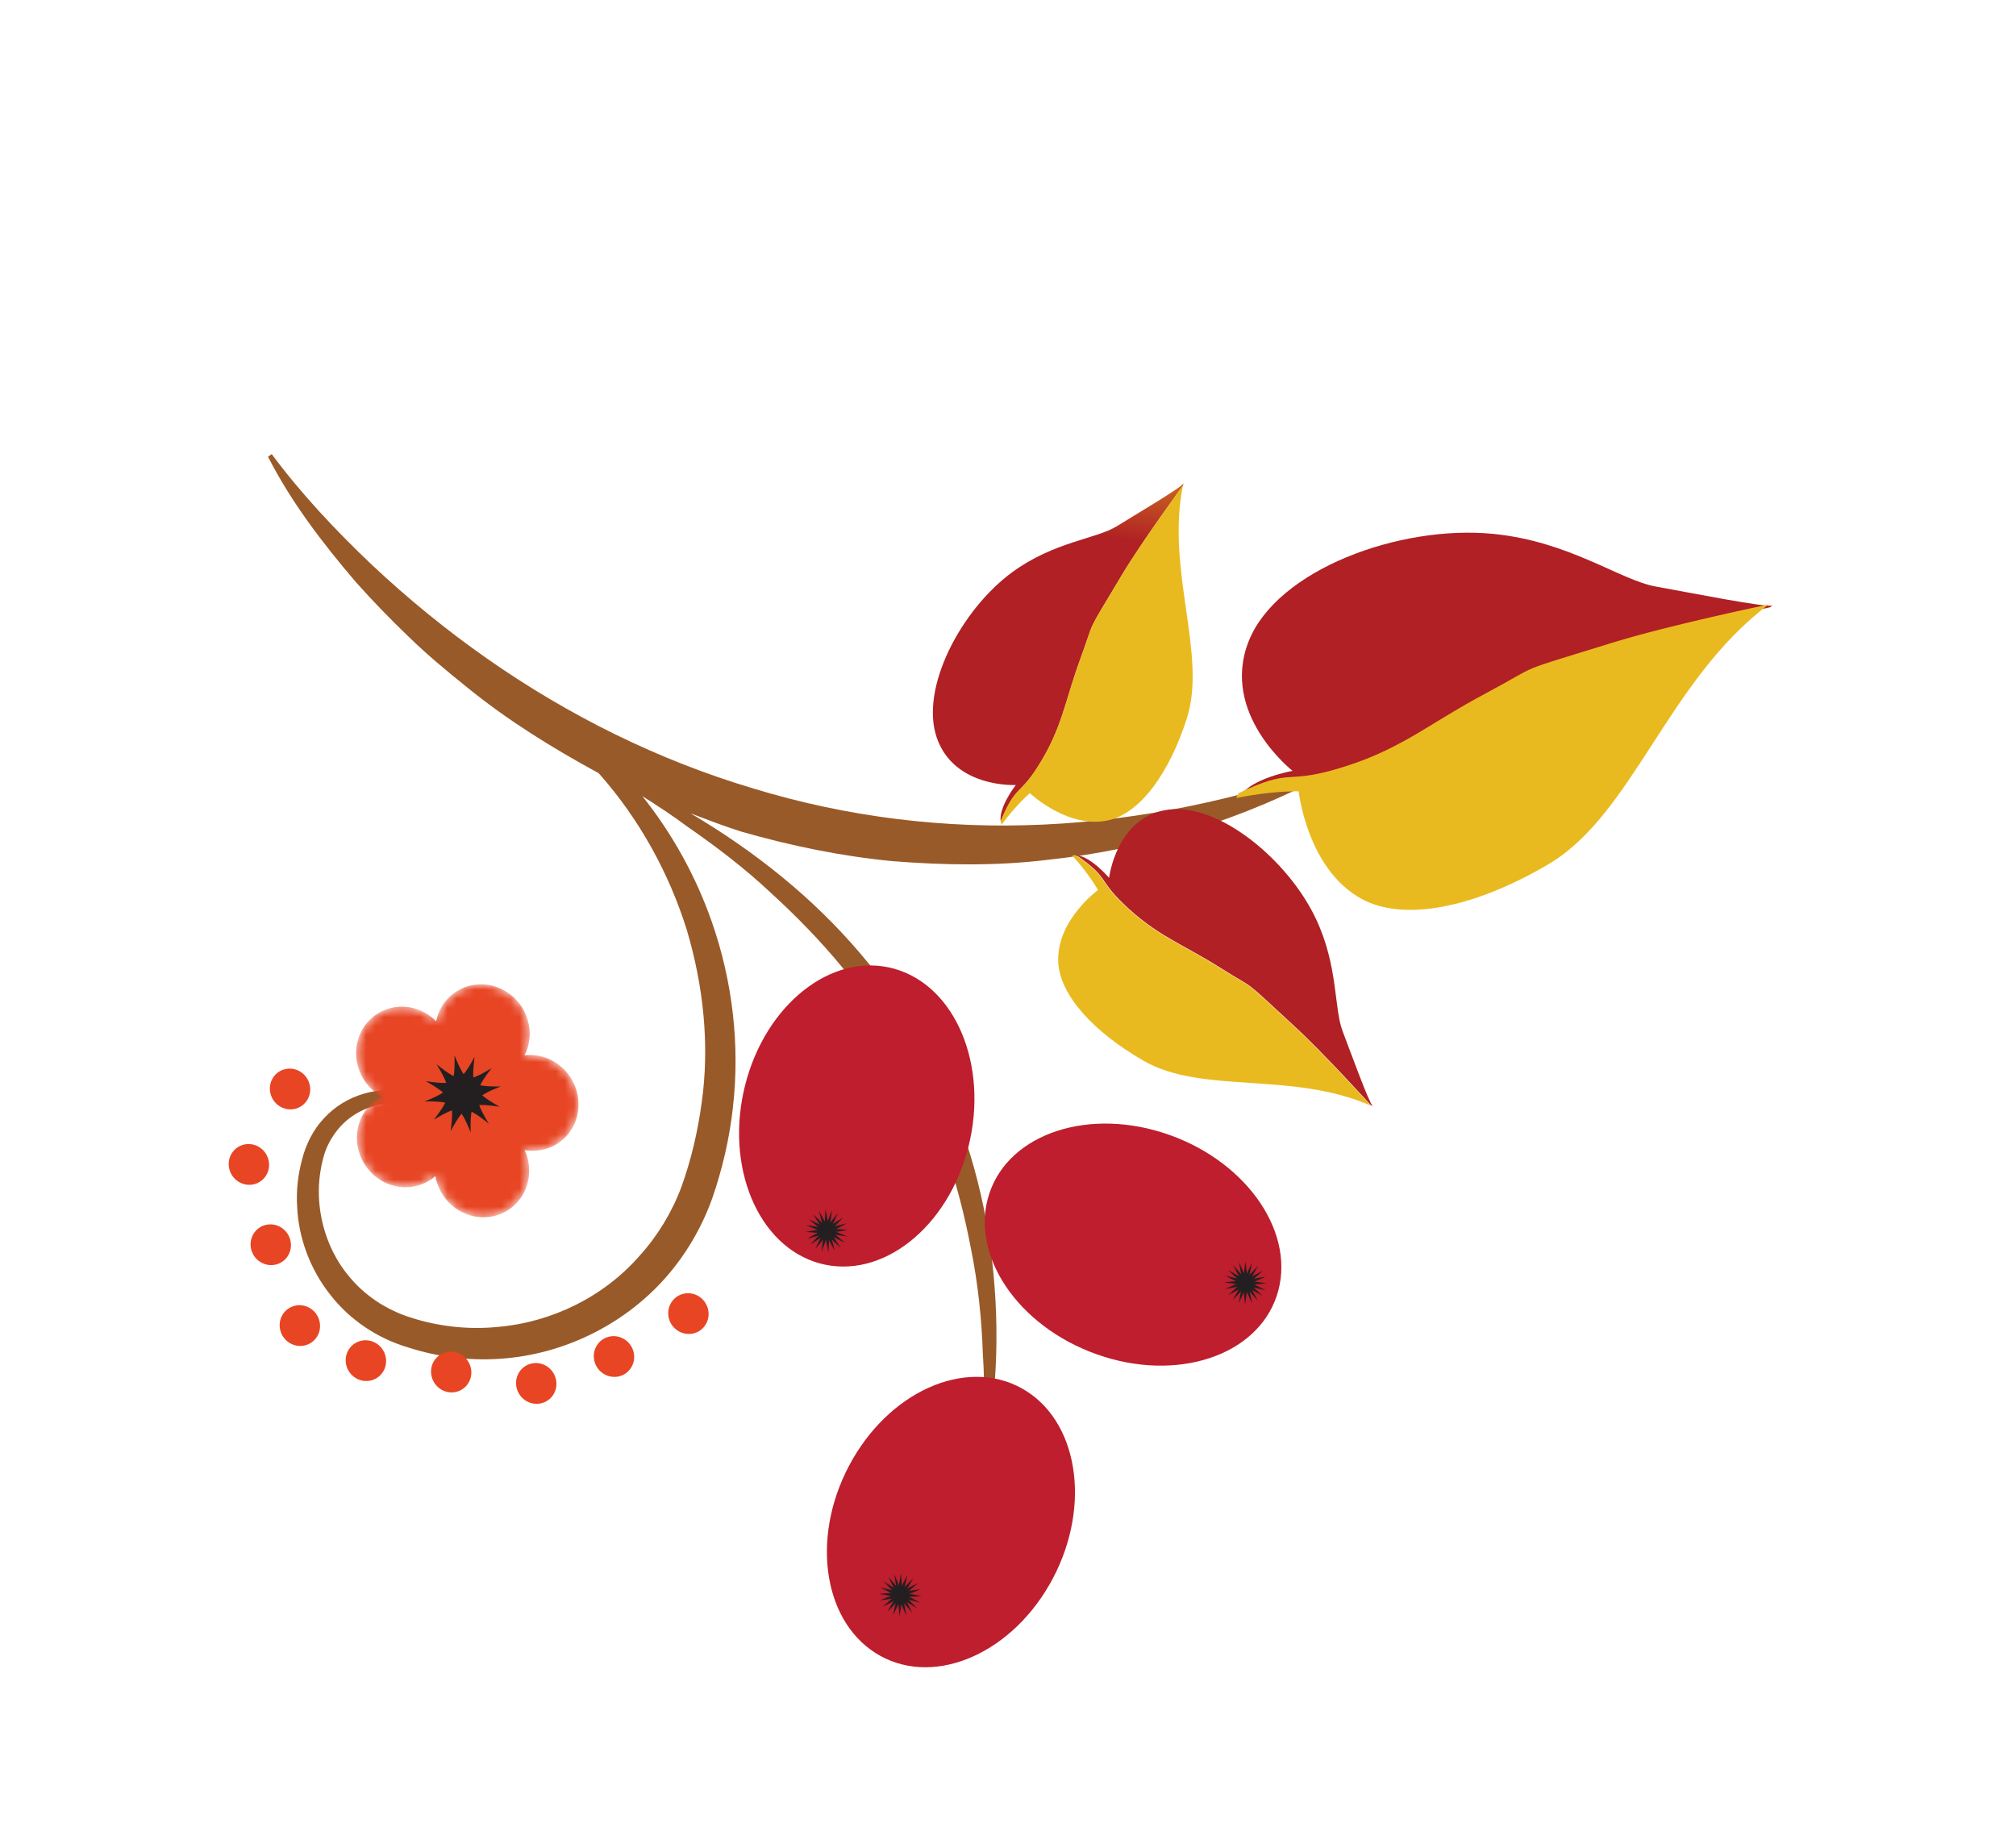 <?xml version="1.0" encoding="UTF-8"?> <svg xmlns="http://www.w3.org/2000/svg" width="223" height="204" viewBox="0 0 223 204" fill="none"><path d="M109.708 74.914C111.499 74.829 113.219 74.282 114.827 73.52C115.642 73.153 116.403 72.668 117.151 72.176C117.889 71.659 118.581 71.079 119.248 70.461C119.88 69.816 120.491 69.143 121.027 68.4C121.548 67.647 122.038 66.876 122.403 66.031C123.17 64.374 123.581 62.547 123.487 60.73L123.353 60.702C122.979 62.383 122.347 64 121.481 65.477C120.617 66.957 119.53 68.296 118.299 69.47C117.087 70.66 115.721 71.695 114.27 72.59C112.816 73.474 111.282 74.233 109.663 74.785L109.708 74.914Z" fill="#D07A1D"></path><path d="M109.552 137.941C108.464 130.037 105.958 122.28 102.032 115.279C98.086 108.291 92.743 102.125 86.562 97.065C83.359 94.425 79.934 92.079 76.381 89.975C78.23 90.678 80.07 91.392 81.957 91.989C87.457 93.567 93.075 94.73 98.752 95.27C104.435 95.72 110.131 95.813 115.725 95.141C126.933 93.961 137.714 90.611 147.343 85.331L147.168 84.862C136.97 88.421 126.288 90.726 115.466 91.221C104.627 91.736 93.697 90.405 83.282 87.215C72.832 84.102 62.9 79.173 53.903 72.879C49.403 69.731 45.135 66.243 41.118 62.471C37.134 58.688 33.335 54.649 30.056 50.238L29.644 50.525C32.221 55.567 35.671 60.075 39.351 64.382C41.227 66.496 43.211 68.528 45.263 70.501C47.306 72.488 49.501 74.301 51.724 76.086C56.155 79.685 61.034 82.708 66.067 85.454L66.17 85.501L66.341 85.671C70.764 90.689 74.008 96.618 75.961 102.846C77.825 109.102 78.515 115.675 77.611 122.027C77.177 125.203 76.451 128.327 75.369 131.32C74.336 134.093 72.735 136.738 70.732 138.94C66.8 143.446 61.068 146.278 55.06 146.796C52.052 147.097 48.975 146.805 46.026 145.945C45.68 145.843 45.244 145.698 44.977 145.61L44.377 145.387L43.939 145.2C43.31 144.929 42.667 144.581 42.056 144.218C40.849 143.464 39.728 142.526 38.783 141.412C36.864 139.21 35.668 136.361 35.352 133.395C35.187 131.908 35.261 130.394 35.569 128.906C35.724 128.168 35.914 127.456 36.191 126.851C36.481 126.214 36.849 125.621 37.28 125.067C39.01 122.833 42.089 121.619 45.129 122.132C45.51 122.188 45.887 122.272 46.262 122.384C46.582 122.48 46.933 122.633 47.254 122.805C47.894 123.179 48.472 123.701 48.924 124.324C49.865 125.57 50.259 127.284 49.864 128.916L50.219 129.043C50.798 127.367 50.576 125.429 49.656 123.883C48.767 122.32 47.103 121.252 45.409 120.887C41.993 120.009 38.207 121.121 35.849 123.702C34.644 124.969 33.836 126.593 33.411 128.283C32.959 129.965 32.758 131.723 32.867 133.481C33.021 136.987 34.329 140.447 36.519 143.219C38.681 146.017 41.767 148.065 45.111 149.058C48.419 150.129 51.929 150.56 55.367 150.316C62.265 149.85 68.895 146.628 73.513 141.474C75.81 138.898 77.601 135.869 78.775 132.6C79.903 129.346 80.696 125.947 81.073 122.5C81.863 115.6 81.029 108.505 78.717 101.923C76.964 96.921 74.356 92.221 71.056 88.077C72.76 89.153 74.437 90.257 76.047 91.459C79.271 93.69 82.385 96.073 85.221 98.732C90.946 103.95 96.043 109.838 99.633 116.624C103.556 123.218 105.975 130.614 107.416 138.208C108.182 142.007 108.589 145.887 108.718 149.79C108.987 153.704 108.841 157.638 108.487 161.585L108.75 161.663C110.467 153.916 110.615 145.842 109.552 137.941Z" fill="#995A29"></path><path d="M93.913 162.165C89.594 170.34 91.147 179.751 97.381 183.189C103.603 186.625 112.15 182.787 116.468 174.608C120.777 166.437 119.23 157.012 112.997 153.577C106.765 150.144 98.228 153.977 93.913 162.165Z" fill="url(#paint0_radial_208_1024)"></path><path d="M101.04 174.597C99.474 177.173 99.879 177.133 97.734 174.948C100.321 176.574 100.264 176.167 98.152 178.306C99.703 175.721 99.296 175.757 101.451 177.935C98.866 176.316 98.912 176.725 101.04 174.597Z" fill="#231F20"></path><path d="M101.793 177.298C98.85 176.548 99.028 176.923 100.371 174.223C99.691 177.179 100.064 177.009 97.35 175.604C100.3 176.34 100.133 175.961 98.781 178.67C99.459 175.711 99.097 175.875 101.793 177.298Z" fill="#231F20"></path><path d="M99.503 178.817C99.244 175.778 98.943 176.051 101.936 176.563C98.926 176.766 99.2 177.073 99.645 174.061C99.906 177.105 100.219 176.831 97.228 176.327C100.236 176.117 99.951 175.813 99.503 178.817Z" fill="#231F20"></path><path d="M97.308 177.056C100.094 175.927 99.735 175.721 100.238 178.737C99.056 175.906 98.856 176.265 101.84 175.811C99.058 176.952 99.419 177.164 98.915 174.146C100.096 176.975 100.297 176.618 97.308 177.056Z" fill="#231F20"></path><path d="M98.264 174.449C100.248 176.789 100.325 176.389 97.641 177.742C99.925 175.788 99.525 175.704 100.924 178.434C98.942 176.099 98.854 176.501 101.535 175.14C99.252 177.098 99.653 177.184 98.264 174.449Z" fill="#231F20"></path><path d="M121.322 149.828C130.101 152.946 139.017 150.043 141.234 143.334C143.454 136.637 138.138 128.669 129.347 125.553C120.569 122.435 111.642 125.343 109.434 132.042C107.206 138.753 112.531 146.711 121.322 149.828Z" fill="url(#paint1_radial_208_1024)"></path><path d="M135.413 141.86C138.389 141.583 138.112 141.278 137.732 144.304C137.406 141.264 137.11 141.546 140.095 141.97C137.099 142.26 137.388 142.562 137.766 139.566C138.106 142.577 138.389 142.295 135.413 141.86Z" fill="#231F20"></path><path d="M137.054 139.649C138.298 142.432 138.481 142.072 135.515 142.593C138.27 141.391 137.907 141.193 138.485 144.182C137.238 141.392 137.044 141.754 139.99 141.248C137.257 142.443 137.619 142.637 137.054 139.649Z" fill="#231F20"></path><path d="M139.671 140.584C137.45 142.585 137.858 142.663 136.395 139.961C138.43 142.256 138.499 141.852 135.87 143.278C138.087 141.264 137.679 141.187 139.123 143.87C137.106 141.592 137.038 141.998 139.671 140.584Z" fill="#231F20"></path><path d="M139.647 143.374C137.035 141.826 137.092 142.238 139.16 140.046C137.658 142.668 138.07 142.615 135.867 140.506C138.489 142.05 138.433 141.639 136.369 143.808C137.853 141.205 137.454 141.26 139.647 143.374Z" fill="#231F20"></path><path d="M137.017 144.165C137.628 141.205 137.259 141.381 139.998 142.731C137.037 142.055 137.215 142.427 138.484 139.699C137.887 142.665 138.256 142.49 135.543 141.146C138.478 141.815 138.3 141.443 137.017 144.165Z" fill="#231F20"></path><path d="M82.416 120.076C80.158 129.07 83.85 137.891 90.667 139.766C97.494 141.636 104.86 135.859 107.126 126.851C109.382 117.851 105.692 109.035 98.874 107.159C92.046 105.285 84.683 111.07 82.416 120.076Z" fill="url(#paint2_radial_208_1024)"></path><path d="M91.315 133.789C91.864 136.802 92.132 136.499 89.125 136.284C92.086 135.777 91.777 135.507 91.636 138.543C91.067 135.539 90.8 135.844 93.807 136.061C90.843 136.56 91.153 136.832 91.315 133.789Z" fill="#231F20"></path><path d="M93.666 135.341C91 136.738 91.372 136.912 90.591 133.955C92.039 136.651 92.199 136.278 89.284 137.026C91.932 135.609 91.56 135.438 92.34 138.389C90.903 135.691 90.743 136.065 93.666 135.341Z" fill="#231F20"></path><path d="M92.965 138.045C90.769 135.897 90.73 136.307 93.261 134.693C91.199 136.863 91.598 136.905 89.939 134.33C92.141 136.46 92.179 136.049 89.658 137.656C91.723 135.494 91.323 135.448 92.965 138.045Z" fill="#231F20"></path><path d="M90.189 138.167C91.506 135.439 91.102 135.521 93.448 137.479C90.733 136.123 90.822 136.521 92.706 134.183C91.416 136.919 91.819 136.833 89.474 134.879C92.19 136.237 92.1 135.837 90.189 138.167Z" fill="#231F20"></path><path d="M89.154 135.533C92.151 136 91.954 135.637 90.875 138.461C91.254 135.454 90.915 135.655 93.734 136.788C90.733 136.348 90.942 136.707 92.023 133.89C91.631 136.894 91.981 136.689 89.154 135.533Z" fill="#231F20"></path><path fill-rule="evenodd" clip-rule="evenodd" d="M130.87 53.709C130.87 53.709 126.355 59.852 124.061 63.679C119.903 70.638 121.245 68.191 119.518 72.87C117.76 77.64 117.529 80.533 114.81 84.822C112.754 88.08 112.364 86.844 110.688 90.879C110.481 89.236 112.364 86.844 112.364 86.844C112.364 86.844 105.583 87.215 103.63 81.635C101.716 76.128 106.315 67.46 111.944 63.321C116.562 59.925 121.234 59.634 123.529 58.219C125.741 56.85 130.778 53.876 130.912 53.471L130.87 53.709Z" fill="url(#paint3_linear_208_1024)"></path><path fill-rule="evenodd" clip-rule="evenodd" d="M131.287 79.463C129.318 85.617 126.105 89.934 122.648 90.74C118.164 91.773 113.918 87.748 113.918 87.748C113.918 87.748 112.42 89.018 110.789 91.23C110.743 91.097 110.709 90.962 110.696 90.818C112.381 86.784 112.76 88.024 114.813 84.77C117.529 80.489 117.759 77.6 119.515 72.838C121.239 68.167 119.899 70.61 124.062 63.657C126.343 59.842 130.853 53.709 130.853 53.709C128.945 63.061 133.546 72.385 131.287 79.463Z" fill="url(#paint4_radial_208_1024)"></path><path fill-rule="evenodd" clip-rule="evenodd" d="M151.642 122.271C151.642 122.271 146.454 116.531 143.137 113.484C137.109 107.926 139.248 109.749 135.01 107.08C130.69 104.351 127.93 103.524 124.232 99.947C121.427 97.236 122.684 97.115 119.072 94.611C120.682 94.759 122.684 97.115 122.684 97.115C122.684 97.115 123.471 90.336 129.221 89.574C134.875 88.824 142.485 95.165 145.534 101.59C148.044 106.848 147.533 111.526 148.518 114.092C149.457 116.559 151.489 122.151 151.848 122.365L151.642 122.271Z" fill="url(#paint5_linear_208_1024)"></path><path fill-rule="evenodd" clip-rule="evenodd" d="M126.546 117.379C120.897 114.144 117.248 110.068 117.058 106.474C116.823 101.82 121.456 98.461 121.456 98.461C121.456 98.461 120.477 96.703 118.598 94.635C118.738 94.609 118.874 94.608 119.016 94.626C122.642 97.131 121.384 97.25 124.192 99.966C127.894 103.548 130.656 104.377 134.98 107.11C139.233 109.78 137.08 107.957 143.125 113.521C146.445 116.572 151.638 122.319 151.638 122.319C142.883 118.478 133.04 121.089 126.546 117.379Z" fill="url(#paint6_radial_208_1024)"></path><path fill-rule="evenodd" clip-rule="evenodd" d="M195.799 67.181C195.799 67.181 184.777 69.468 178.502 71.415C167.097 74.942 170.966 73.574 164.51 77.011C157.922 80.51 154.89 83.451 147.692 85.477C142.215 87.017 142.978 85.28 137.19 88.044C138.534 86.055 142.978 85.28 142.978 85.28C142.978 85.28 134.94 78.998 138.117 70.952C141.256 63.02 154.795 58.048 165.155 59.061C173.629 59.889 179.199 64.181 183.164 64.89C186.967 65.571 195.537 67.277 196.063 66.976C195.972 67.049 195.881 67.12 195.799 67.181Z" fill="url(#paint7_linear_208_1024)"></path><path fill-rule="evenodd" clip-rule="evenodd" d="M171.294 95.602C163.12 100.422 155.332 101.996 150.635 99.457C144.576 96.168 143.652 87.543 143.652 87.543C143.652 87.543 140.723 87.46 136.747 88.288C136.822 88.095 136.91 87.904 137.032 87.736C142.83 84.967 142.067 86.705 147.533 85.168C154.741 83.139 157.772 80.198 164.359 76.698C170.814 73.262 166.946 74.629 178.35 71.103C184.623 69.156 195.644 66.869 195.644 66.869C184.465 75.265 180.668 90.055 171.294 95.602Z" fill="url(#paint8_radial_208_1024)"></path><mask id="mask0_208_1024" style="mask-type:luminance" maskUnits="userSpaceOnUse" x="39" y="108" width="25" height="27"><path d="M39.627 114.921C40.495 112.158 43.435 110.698 46.187 111.674C46.99 111.954 47.678 112.412 48.241 112.984C48.277 112.802 48.324 112.621 48.373 112.447C49.251 109.681 52.191 108.22 54.944 109.197C57.703 110.161 59.221 113.194 58.343 115.959C58.261 116.229 58.144 116.495 58.019 116.739C58.782 116.653 59.569 116.728 60.346 117C63.097 117.971 64.615 121.005 63.748 123.768C62.96 126.253 60.502 127.673 58.023 127.231C58.568 128.418 58.706 129.795 58.284 131.116C57.406 133.881 54.465 135.339 51.725 134.366C49.803 133.686 48.48 132.007 48.152 130.112C46.815 131.274 44.924 131.695 43.101 131.047C40.352 130.081 38.835 127.05 39.702 124.285C40.136 122.937 41.053 121.898 42.192 121.309C39.977 120.073 38.847 117.395 39.627 114.921Z" fill="white"></path></mask><g mask="url(#mask0_208_1024)"><path d="M39.634 114.911C40.502 112.148 43.443 110.688 46.192 111.666C46.988 111.95 47.678 112.407 48.244 112.98C48.286 112.795 48.33 112.616 48.386 112.439C49.255 109.675 52.194 108.215 54.945 109.195C57.702 110.161 59.22 113.197 58.351 115.959C58.269 116.23 58.149 116.497 58.021 116.741C58.783 116.656 59.576 116.73 60.345 117.006C63.104 117.976 64.622 121.012 63.754 123.776C62.967 126.263 60.519 127.679 58.038 127.235C58.582 128.423 58.708 129.804 58.294 131.123C57.425 133.886 54.484 135.343 51.737 134.372C49.811 133.692 48.493 132.009 48.163 130.113C46.832 131.273 44.946 131.692 43.115 131.046C40.368 130.076 38.851 127.043 39.719 124.277C40.147 122.93 41.061 121.892 42.203 121.303C39.988 120.066 38.854 117.385 39.634 114.911Z" fill="url(#paint9_radial_208_1024)"></path></g><path d="M47.987 123.874C50.78 122.178 51.456 122.221 54.068 124.309C52.333 121.442 52.37 120.763 54.38 118.169C51.575 119.865 50.898 119.819 48.288 117.736C50.032 120.595 49.996 121.278 47.987 123.874Z" fill="#231F20"></path><path d="M46.956 121.852C50.25 121.81 50.819 122.19 52.069 125.295C51.969 121.964 52.341 121.399 55.387 120.194C52.091 120.231 51.523 119.851 50.272 116.746C50.371 120.076 50.001 120.644 46.956 121.852Z" fill="#231F20"></path><path d="M47.082 119.604C49.983 121.233 50.289 121.846 49.844 125.137C51.415 122.232 52.009 121.936 55.279 122.443C52.376 120.809 52.07 120.197 52.503 116.907C50.944 119.809 50.339 120.111 47.082 119.604Z" fill="#231F20"></path><path d="M32.823 122.617C31.66 123.006 30.384 122.361 29.976 121.179C29.568 119.998 30.179 118.723 31.342 118.333C32.505 117.944 33.779 118.587 34.188 119.769C34.596 120.951 33.986 122.228 32.823 122.617Z" fill="#E84524"></path><path d="M28.272 130.962C27.113 131.35 25.832 130.708 25.424 129.527C25.014 128.342 25.633 127.068 26.792 126.68C27.961 126.289 29.231 126.931 29.64 128.115C30.048 129.297 29.441 130.571 28.272 130.962Z" fill="#E84524"></path><path d="M30.69 139.846C29.532 140.234 28.251 139.594 27.842 138.41C27.434 137.23 28.052 135.952 29.21 135.565C30.379 135.173 31.649 135.818 32.057 136.998C32.466 138.182 31.858 139.455 30.69 139.846Z" fill="#E84524"></path><path d="M33.908 148.79C32.75 149.178 31.47 148.539 31.06 147.355C30.651 146.17 31.27 144.895 32.428 144.507C33.597 144.116 34.867 144.759 35.276 145.943C35.685 147.127 35.077 148.399 33.908 148.79Z" fill="#E84524"></path><path d="M41.219 152.666C40.046 153.058 38.773 152.415 38.364 151.231C37.956 150.052 38.567 148.777 39.739 148.385C40.901 147.996 42.175 148.64 42.582 149.818C42.991 151.003 42.38 152.277 41.219 152.666Z" fill="#E84524"></path><path d="M50.65 153.928C49.483 154.319 48.215 153.674 47.807 152.492C47.398 151.307 48.002 150.036 49.17 149.645C50.326 149.258 51.604 149.899 52.013 151.084C52.422 152.266 51.807 153.541 50.65 153.928Z" fill="#E84524"></path><path d="M60.062 155.189C58.889 155.581 57.618 154.939 57.209 153.756C56.8 152.573 57.409 151.298 58.582 150.905C59.744 150.516 61.016 151.161 61.425 152.344C61.833 153.527 61.224 154.799 60.062 155.189Z" fill="#E84524"></path><path d="M68.662 152.211C67.494 152.602 66.218 151.959 65.809 150.778C65.4 149.594 66.014 148.32 67.182 147.929C68.34 147.541 69.615 148.183 70.025 149.366C70.433 150.548 69.819 151.823 68.662 152.211Z" fill="#E84524"></path><path d="M76.894 147.462C75.731 147.851 74.45 147.212 74.041 146.029C73.633 144.847 74.251 143.571 75.415 143.181C76.578 142.792 77.848 143.436 78.257 144.618C78.665 145.801 78.057 147.073 76.894 147.462Z" fill="#E84524"></path><defs><radialGradient id="paint0_radial_208_1024" cx="0" cy="0" r="1" gradientUnits="userSpaceOnUse" gradientTransform="translate(292.116 187.201) rotate(-151.099) scale(22.23 21.982)"><stop stop-color="#600610"></stop><stop offset="0.042" stop-color="#600610"></stop><stop offset="0.958" stop-color="#BE1E2D"></stop><stop offset="0.982" stop-color="#BE1E2D"></stop><stop offset="1" stop-color="#BE1E2D"></stop></radialGradient><radialGradient id="paint1_radial_208_1024" cx="0" cy="0" r="1" gradientUnits="userSpaceOnUse" gradientTransform="translate(363.135 150.503) rotate(108.319) scale(22.412 22.504)"><stop stop-color="#600610"></stop><stop offset="0.042" stop-color="#600610"></stop><stop offset="0.958" stop-color="#BE1E2D"></stop><stop offset="0.982" stop-color="#BE1E2D"></stop><stop offset="1" stop-color="#BE1E2D"></stop></radialGradient><radialGradient id="paint2_radial_208_1024" cx="0" cy="0" r="1" gradientUnits="userSpaceOnUse" gradientTransform="translate(286.488 139.075) rotate(-164.643) scale(22.149 22.114)"><stop stop-color="#600610"></stop><stop offset="0.042" stop-color="#600610"></stop><stop offset="0.958" stop-color="#BE1E2D"></stop><stop offset="0.982" stop-color="#BE1E2D"></stop><stop offset="1" stop-color="#BE1E2D"></stop></radialGradient><linearGradient id="paint3_linear_208_1024" x1="359.112" y1="93.337" x2="364.489" y2="55.709" gradientUnits="userSpaceOnUse"><stop stop-color="#B02024"></stop><stop offset="0.418" stop-color="#E9BA1F"></stop><stop offset="1" stop-color="#E9BA1F"></stop></linearGradient><radialGradient id="paint4_radial_208_1024" cx="0" cy="0" r="1" gradientUnits="userSpaceOnUse" gradientTransform="translate(369.683 83.622) rotate(2.738) scale(20.704 20.868)"><stop stop-color="#B02024"></stop><stop offset="0.204" stop-color="#B02024"></stop><stop offset="0.217" stop-color="#B02024"></stop><stop offset="0.884" stop-color="#E9BA1F"></stop><stop offset="1" stop-color="#E9BA1F"></stop></radialGradient><linearGradient id="paint5_linear_208_1024" x1="363.022" y1="102.974" x2="399.017" y2="114.55" gradientUnits="userSpaceOnUse"><stop stop-color="#B02024"></stop><stop offset="0.418" stop-color="#E9BA1F"></stop><stop offset="1" stop-color="#E9BA1F"></stop></linearGradient><radialGradient id="paint6_radial_208_1024" cx="0" cy="0" r="1" gradientUnits="userSpaceOnUse" gradientTransform="translate(368.872 115.822) rotate(102.459) scale(20.729 20.727)"><stop stop-color="#B02024"></stop><stop offset="0.204" stop-color="#B02024"></stop><stop offset="0.217" stop-color="#B02024"></stop><stop offset="0.884" stop-color="#E9BA1F"></stop><stop offset="1" stop-color="#E9BA1F"></stop></radialGradient><linearGradient id="paint7_linear_208_1024" x1="459.291" y1="95.018" x2="502.455" y2="57.539" gradientUnits="userSpaceOnUse"><stop stop-color="#B02024"></stop><stop offset="0.418" stop-color="#E9BA1F"></stop><stop offset="1" stop-color="#E9BA1F"></stop></linearGradient><radialGradient id="paint8_radial_208_1024" cx="0" cy="0" r="1" gradientUnits="userSpaceOnUse" gradientTransform="translate(481.134 94.962) rotate(43.782) scale(32.017 31.421)"><stop stop-color="#B02024"></stop><stop offset="0.204" stop-color="#B02024"></stop><stop offset="0.217" stop-color="#B02024"></stop><stop offset="0.884" stop-color="#E9BA1F"></stop><stop offset="1" stop-color="#E9BA1F"></stop></radialGradient><radialGradient id="paint9_radial_208_1024" cx="0" cy="0" r="1" gradientUnits="userSpaceOnUse" gradientTransform="translate(191.67 126.303) rotate(-160.534) scale(13.587 13.492)"><stop stop-color="#FFF100"></stop><stop offset="0.097" stop-color="#FFF100"></stop><stop offset="0.958" stop-color="#E84524"></stop><stop offset="1" stop-color="#E84524"></stop></radialGradient></defs></svg> 